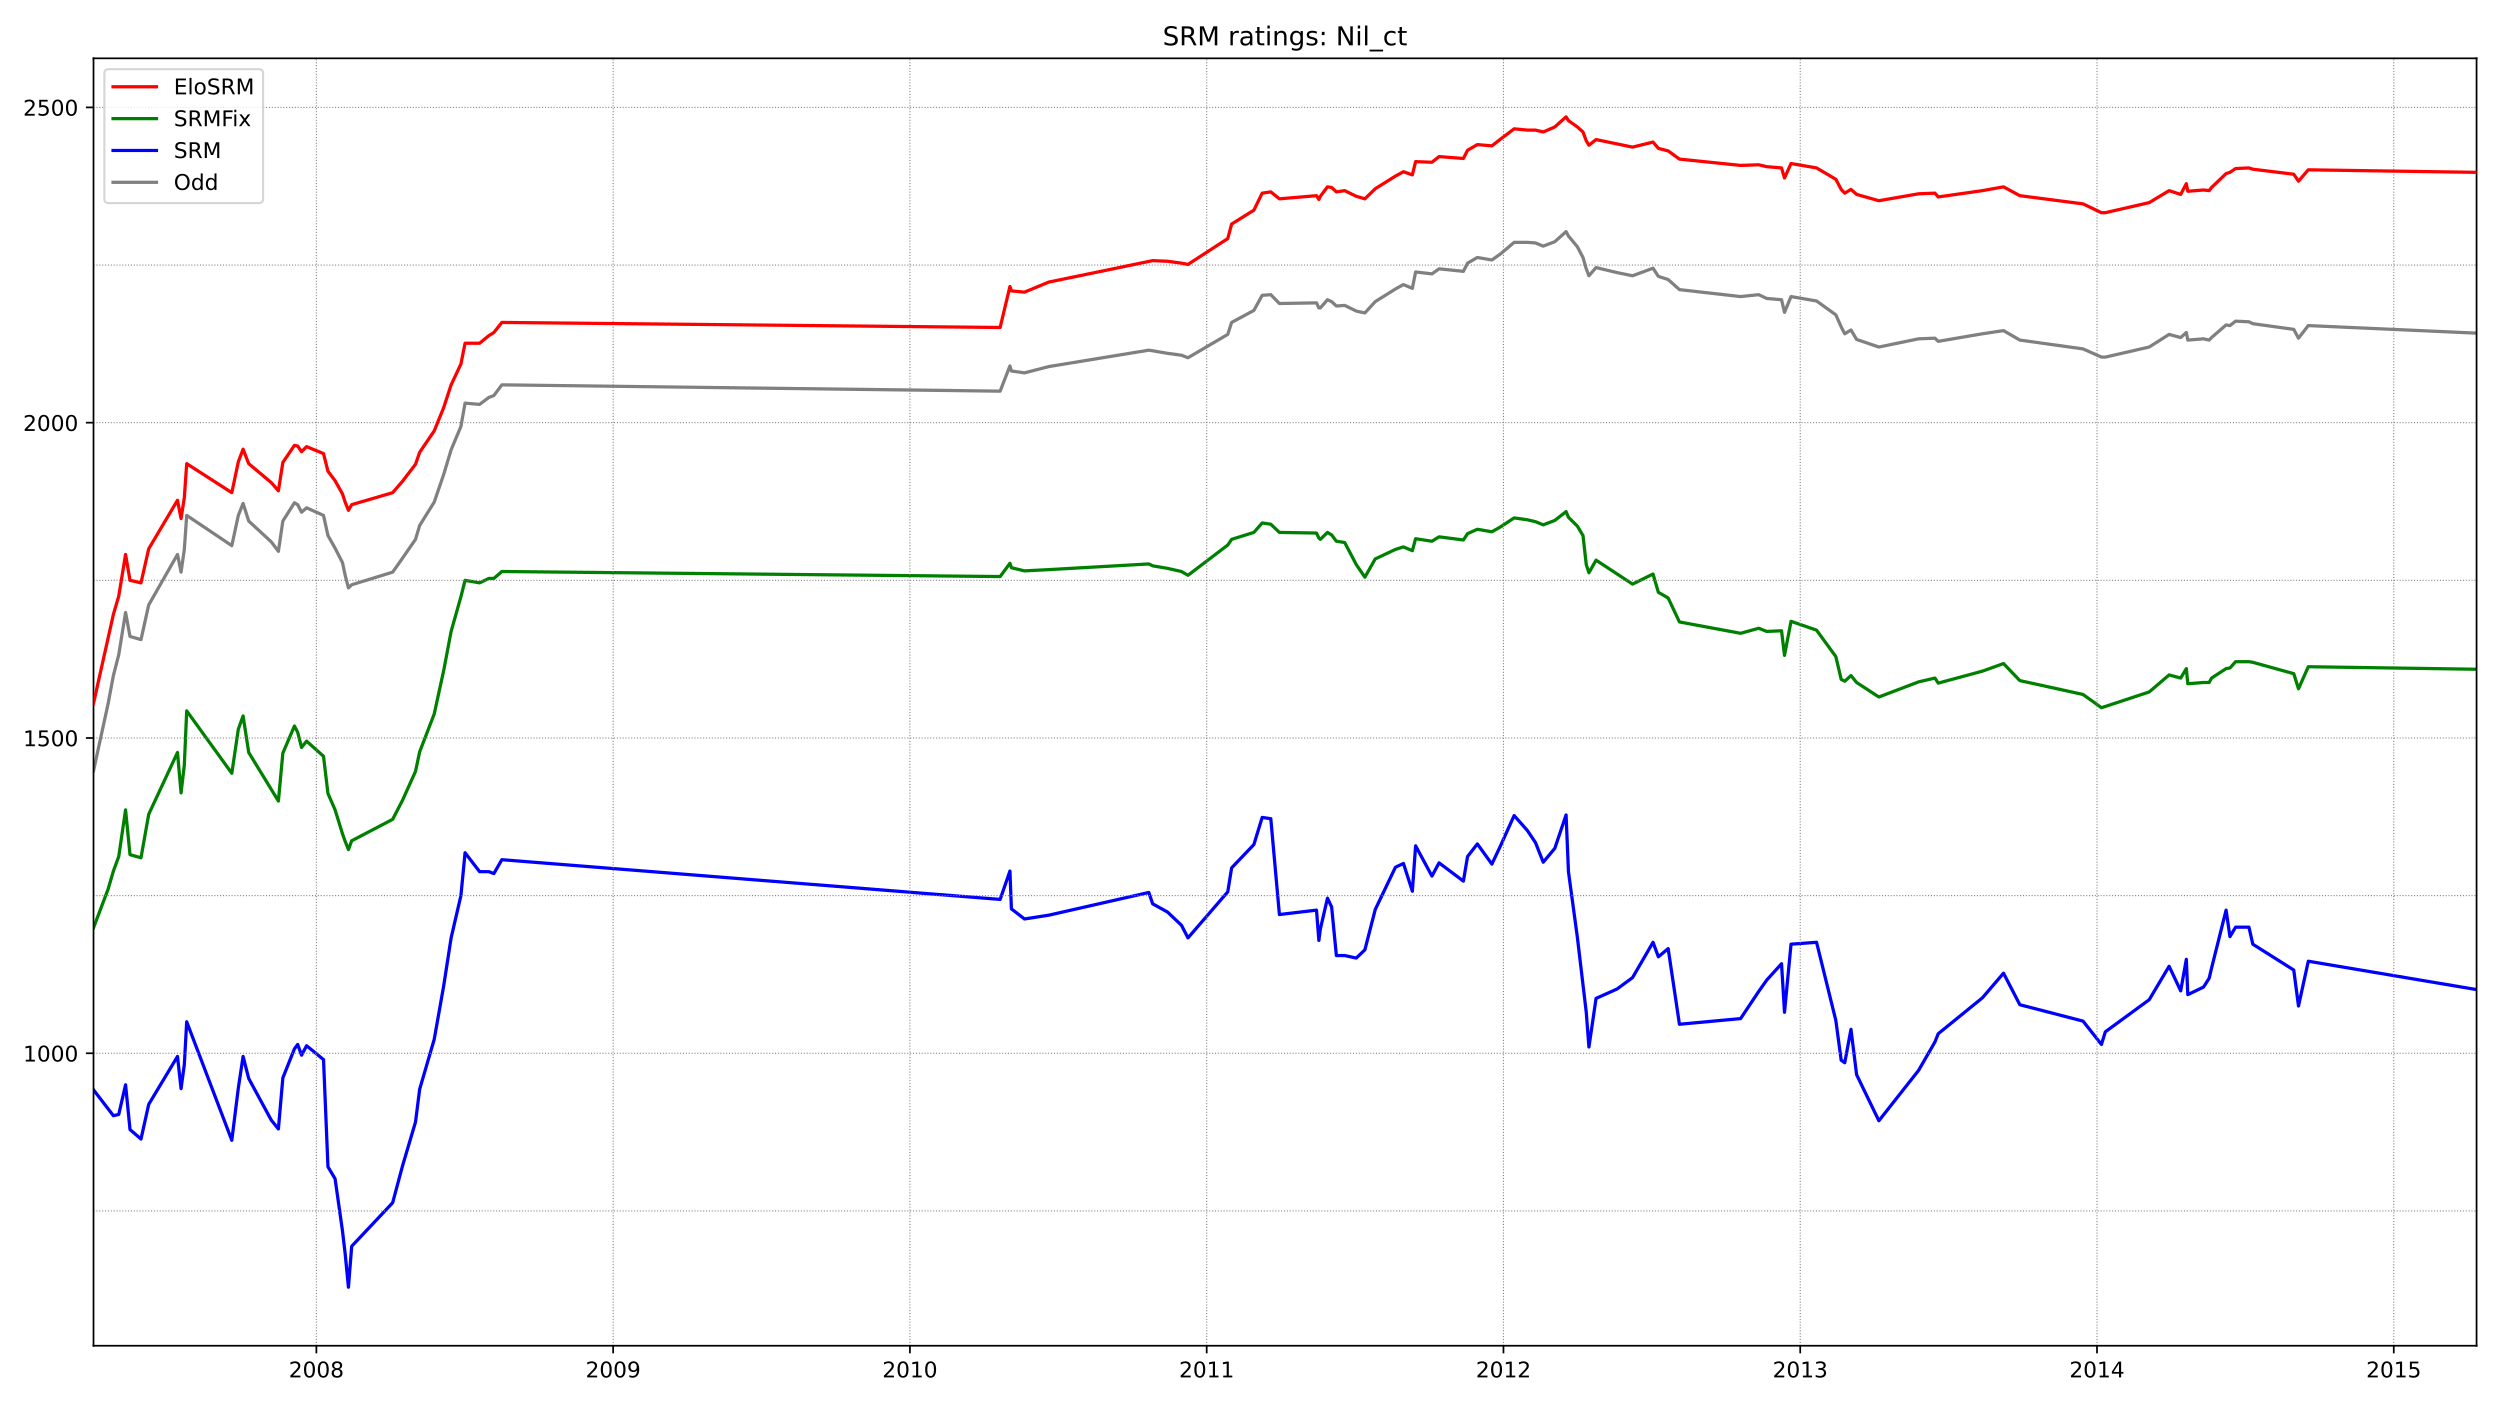 <?xml version="1.0" encoding="utf-8" standalone="no"?>
<!DOCTYPE svg PUBLIC "-//W3C//DTD SVG 1.1//EN"
  "http://www.w3.org/Graphics/SVG/1.1/DTD/svg11.dtd">
<!-- Created with matplotlib (https://matplotlib.org/) -->
<svg height="648pt" version="1.1" viewBox="0 0 1152 648" width="1152pt" xmlns="http://www.w3.org/2000/svg" xmlns:xlink="http://www.w3.org/1999/xlink">
 <defs>
  <style type="text/css">*{stroke-linecap:butt;stroke-linejoin:round;}</style>
 </defs>
 <g id="figure_1">
  <g id="patch_1">
   <path d="M 0 648 
L 1152 648 
L 1152 0 
L 0 0 
z
" style="fill:#ffffff;"/>
  </g>
  <g id="axes_1">
   <g id="patch_2">
    <path d="M 43.09 620.12 
L 1141.2 620.12 
L 1141.2 26.88 
L 43.09 26.88 
z
" style="fill:#ffffff;"/>
   </g>
   <g id="line2d_1">
    <path clip-path="url(#pd6a4613fbe)" d="M 43.09 355.173 
L 49.791 324.372 
L 52.252 311.296 
L 54.714 301.707 
L 57.859 282.238 
L 59.91 293.28 
L 64.97 294.733 
L 68.526 278.751 
L 81.791 255.505 
L 83.432 263.641 
L 84.936 253.181 
L 86.03 237.489 
L 106.816 251.437 
L 109.824 237.489 
L 112.012 231.969 
L 114.611 240.105 
L 125.004 249.694 
L 128.286 254.052 
L 130.337 240.105 
L 135.67 231.678 
L 137.175 232.55 
L 138.952 236.037 
L 141.277 234.003 
L 149.072 237.489 
L 151.123 246.788 
L 154.405 252.599 
L 157.824 259.283 
L 159.055 265.094 
L 160.559 270.906 
L 162.063 269.453 
L 180.935 263.641 
L 185.448 257.249 
L 191.465 248.531 
L 193.379 242.139 
L 200.08 231.387 
L 204.456 218.602 
L 207.875 207.27 
L 212.388 196.518 
L 214.302 185.767 
L 221.003 186.348 
L 225.242 183.152 
L 227.567 182.28 
L 231.259 177.34 
L 460.864 180.246 
L 465.377 168.623 
L 466.061 170.948 
L 472.078 171.819 
L 483.291 168.914 
L 529.376 161.359 
L 537.992 162.811 
L 544.419 163.683 
L 547.427 164.845 
L 565.752 154.094 
L 567.53 148.573 
L 577.786 143.052 
L 581.615 136.078 
L 585.581 135.788 
L 589.547 139.856 
L 606.641 139.565 
L 607.735 141.89 
L 608.418 141.89 
L 611.7 138.113 
L 613.615 138.984 
L 615.803 141.018 
L 619.632 140.728 
L 624.965 143.343 
L 628.931 144.215 
L 633.717 138.984 
L 643.016 133.173 
L 646.709 131.139 
L 650.811 132.882 
L 652.315 125.327 
L 659.837 126.199 
L 663.119 123.874 
L 674.332 125.037 
L 676.247 121.259 
L 680.76 118.644 
L 687.46 119.806 
L 691.563 116.9 
L 697.717 111.67 
L 703.871 111.67 
L 707.563 111.961 
L 711.118 113.414 
L 716.452 111.38 
L 721.648 106.73 
L 722.742 108.764 
L 726.845 113.704 
L 729.443 118.644 
L 730.947 123.874 
L 732.178 127.071 
L 735.46 123.293 
L 745.169 125.618 
L 752.28 127.071 
L 761.716 123.584 
L 764.178 127.361 
L 768.69 128.814 
L 773.887 133.463 
L 802.058 136.66 
L 810.399 135.788 
L 814.092 137.531 
L 820.929 138.113 
L 822.297 143.924 
L 825.305 136.66 
L 837.066 138.694 
L 845.955 145.086 
L 848.416 150.607 
L 850.057 153.804 
L 852.929 152.06 
L 855.527 156.419 
L 865.784 159.906 
L 884.108 156.128 
L 891.63 155.838 
L 893.134 157.291 
L 913.51 153.804 
L 923.219 152.351 
L 930.74 156.709 
L 959.868 160.777 
L 968.347 164.555 
L 970.125 164.555 
L 990.364 159.906 
L 999.526 154.094 
L 1004.859 155.547 
L 1007.458 153.222 
L 1008.141 156.709 
L 1015.389 156.128 
L 1017.987 156.709 
L 1019.081 155.547 
L 1025.782 149.736 
L 1027.56 150.026 
L 1030.158 147.992 
L 1036.312 148.283 
L 1038.09 149.154 
L 1056.961 151.77 
L 1059.149 155.838 
L 1063.662 150.026 
L 1141.2 153.513 
L 1141.2 153.513 
" style="fill:none;stroke:#808080;stroke-linecap:square;stroke-width:1.5;"/>
   </g>
   <g id="line2d_2">
    <path clip-path="url(#pd6a4613fbe)" d="M 43.09 502.204 
L 52.252 514.118 
L 54.714 513.537 
L 57.859 499.88 
L 59.91 520.511 
L 64.97 524.869 
L 68.526 508.887 
L 81.791 486.804 
L 83.432 501.623 
L 84.936 490.581 
L 86.03 470.822 
L 106.816 525.45 
L 109.824 501.333 
L 112.012 486.804 
L 114.611 496.974 
L 125.004 516.152 
L 128.286 520.22 
L 130.337 496.683 
L 135.67 483.317 
L 137.175 481.283 
L 138.952 486.223 
L 141.277 481.864 
L 149.072 488.257 
L 151.123 537.655 
L 154.405 543.175 
L 157.824 567.293 
L 159.055 577.754 
L 160.559 593.155 
L 162.063 574.267 
L 180.935 554.217 
L 185.448 537.364 
L 191.465 517.024 
L 193.379 501.914 
L 200.08 478.958 
L 204.456 454.259 
L 207.875 432.175 
L 212.388 412.707 
L 214.302 392.948 
L 221.003 401.665 
L 225.242 401.665 
L 227.567 402.537 
L 231.259 396.144 
L 460.864 414.45 
L 465.377 401.374 
L 466.061 418.809 
L 472.078 423.458 
L 483.291 421.715 
L 529.376 411.254 
L 531.154 416.484 
L 537.992 420.262 
L 544.419 426.364 
L 547.427 432.175 
L 565.752 410.963 
L 567.53 399.921 
L 577.786 389.17 
L 581.615 376.675 
L 585.581 377.257 
L 589.547 421.424 
L 606.641 419.39 
L 607.735 433.338 
L 608.418 428.107 
L 611.7 413.869 
L 613.615 417.937 
L 615.803 440.312 
L 619.632 440.312 
L 624.965 441.474 
L 628.931 437.696 
L 633.717 419.1 
L 643.016 399.631 
L 646.709 397.887 
L 650.811 410.673 
L 652.315 389.751 
L 659.837 403.699 
L 663.119 397.597 
L 674.332 406.024 
L 676.247 394.691 
L 680.76 388.88 
L 687.46 398.178 
L 691.563 389.461 
L 697.717 375.804 
L 703.871 382.778 
L 707.563 388.298 
L 711.118 397.306 
L 716.452 390.914 
L 721.648 375.513 
L 722.742 401.665 
L 726.845 431.885 
L 730.947 466.463 
L 732.178 482.445 
L 735.46 460.071 
L 745.169 455.712 
L 752.28 450.482 
L 761.716 434.209 
L 764.178 440.893 
L 768.69 437.115 
L 773.887 471.984 
L 802.058 469.369 
L 810.399 456.874 
L 814.092 451.644 
L 820.929 444.089 
L 822.297 466.463 
L 825.305 435.081 
L 837.066 434.209 
L 845.955 470.241 
L 848.416 488.547 
L 850.057 489.709 
L 852.929 474.309 
L 855.527 495.23 
L 865.784 516.442 
L 884.108 493.196 
L 891.63 480.12 
L 893.134 476.343 
L 913.51 459.78 
L 923.219 448.448 
L 930.74 462.976 
L 959.868 470.531 
L 968.347 481.283 
L 970.125 475.471 
L 990.364 460.652 
L 999.526 445.251 
L 1004.859 456.584 
L 1007.458 442.055 
L 1008.141 458.327 
L 1015.389 454.84 
L 1017.987 450.772 
L 1019.081 446.123 
L 1025.782 419.39 
L 1027.56 431.594 
L 1030.158 427.236 
L 1036.312 427.236 
L 1038.09 435.081 
L 1056.961 446.995 
L 1059.149 463.558 
L 1063.662 442.927 
L 1141.2 456.003 
L 1141.2 456.003 
" style="fill:none;stroke:#0000ff;stroke-linecap:square;stroke-width:1.5;"/>
   </g>
   <g id="matplotlib.axis_1">
    <g id="xtick_1">
     <g id="line2d_3">
      <defs>
       <path d="M 0 0 
L 0 3.5 
" id="mb6207a9bf7" style="stroke:#000000;stroke-width:0.8;"/>
      </defs>
      <g>
       <use style="stroke:#000000;stroke-width:0.8;" x="145.79" xlink:href="#mb6207a9bf7" y="620.12"/>
      </g>
     </g>
     <g id="text_1">
      <!-- 2008 -->
      <g transform="translate(133.065 634.718)scale(0.1 -0.1)">
       <defs>
        <path d="M 19.188 8.297 
L 53.609 8.297 
L 53.609 0 
L 7.328 0 
L 7.328 8.297 
Q 12.938 14.109 22.625 23.891 
Q 32.328 33.688 34.812 36.531 
Q 39.547 41.844 41.422 45.531 
Q 43.312 49.219 43.312 52.781 
Q 43.312 58.594 39.234 62.25 
Q 35.156 65.922 28.609 65.922 
Q 23.969 65.922 18.812 64.312 
Q 13.672 62.703 7.812 59.422 
L 7.812 69.391 
Q 13.766 71.781 18.938 73 
Q 24.125 74.219 28.422 74.219 
Q 39.75 74.219 46.484 68.547 
Q 53.219 62.891 53.219 53.422 
Q 53.219 48.922 51.531 44.891 
Q 49.859 40.875 45.406 35.406 
Q 44.188 33.984 37.641 27.219 
Q 31.109 20.453 19.188 8.297 
z
" id="DejaVuSans-50"/>
        <path d="M 31.781 66.406 
Q 24.172 66.406 20.328 58.906 
Q 16.5 51.422 16.5 36.375 
Q 16.5 21.391 20.328 13.891 
Q 24.172 6.391 31.781 6.391 
Q 39.453 6.391 43.281 13.891 
Q 47.125 21.391 47.125 36.375 
Q 47.125 51.422 43.281 58.906 
Q 39.453 66.406 31.781 66.406 
z
M 31.781 74.219 
Q 44.047 74.219 50.516 64.516 
Q 56.984 54.828 56.984 36.375 
Q 56.984 17.969 50.516 8.266 
Q 44.047 -1.422 31.781 -1.422 
Q 19.531 -1.422 13.062 8.266 
Q 6.594 17.969 6.594 36.375 
Q 6.594 54.828 13.062 64.516 
Q 19.531 74.219 31.781 74.219 
z
" id="DejaVuSans-48"/>
        <path d="M 31.781 34.625 
Q 24.75 34.625 20.719 30.859 
Q 16.703 27.094 16.703 20.516 
Q 16.703 13.922 20.719 10.156 
Q 24.75 6.391 31.781 6.391 
Q 38.812 6.391 42.859 10.172 
Q 46.922 13.969 46.922 20.516 
Q 46.922 27.094 42.891 30.859 
Q 38.875 34.625 31.781 34.625 
z
M 21.922 38.812 
Q 15.578 40.375 12.031 44.719 
Q 8.5 49.078 8.5 55.328 
Q 8.5 64.062 14.719 69.141 
Q 20.953 74.219 31.781 74.219 
Q 42.672 74.219 48.875 69.141 
Q 55.078 64.062 55.078 55.328 
Q 55.078 49.078 51.531 44.719 
Q 48 40.375 41.703 38.812 
Q 48.828 37.156 52.797 32.312 
Q 56.781 27.484 56.781 20.516 
Q 56.781 9.906 50.312 4.234 
Q 43.844 -1.422 31.781 -1.422 
Q 19.734 -1.422 13.25 4.234 
Q 6.781 9.906 6.781 20.516 
Q 6.781 27.484 10.781 32.312 
Q 14.797 37.156 21.922 38.812 
z
M 18.312 54.391 
Q 18.312 48.734 21.844 45.562 
Q 25.391 42.391 31.781 42.391 
Q 38.141 42.391 41.719 45.562 
Q 45.312 48.734 45.312 54.391 
Q 45.312 60.062 41.719 63.234 
Q 38.141 66.406 31.781 66.406 
Q 25.391 66.406 21.844 63.234 
Q 18.312 60.062 18.312 54.391 
z
" id="DejaVuSans-56"/>
       </defs>
       <use xlink:href="#DejaVuSans-50"/>
       <use x="63.623" xlink:href="#DejaVuSans-48"/>
       <use x="127.246" xlink:href="#DejaVuSans-48"/>
       <use x="190.869" xlink:href="#DejaVuSans-56"/>
      </g>
     </g>
    </g>
    <g id="xtick_2">
     <g id="line2d_4">
      <g>
       <use style="stroke:#000000;stroke-width:0.8;" x="282.541" xlink:href="#mb6207a9bf7" y="620.12"/>
      </g>
     </g>
     <g id="text_2">
      <!-- 2009 -->
      <g transform="translate(269.816 634.718)scale(0.1 -0.1)">
       <defs>
        <path d="M 10.984 1.516 
L 10.984 10.5 
Q 14.703 8.734 18.5 7.812 
Q 22.312 6.891 25.984 6.891 
Q 35.75 6.891 40.891 13.453 
Q 46.047 20.016 46.781 33.406 
Q 43.953 29.203 39.594 26.953 
Q 35.25 24.703 29.984 24.703 
Q 19.047 24.703 12.672 31.312 
Q 6.297 37.938 6.297 49.422 
Q 6.297 60.641 12.938 67.422 
Q 19.578 74.219 30.609 74.219 
Q 43.266 74.219 49.922 64.516 
Q 56.594 54.828 56.594 36.375 
Q 56.594 19.141 48.406 8.859 
Q 40.234 -1.422 26.422 -1.422 
Q 22.703 -1.422 18.891 -0.688 
Q 15.094 0.047 10.984 1.516 
z
M 30.609 32.422 
Q 37.25 32.422 41.125 36.953 
Q 45.016 41.5 45.016 49.422 
Q 45.016 57.281 41.125 61.844 
Q 37.25 66.406 30.609 66.406 
Q 23.969 66.406 20.094 61.844 
Q 16.219 57.281 16.219 49.422 
Q 16.219 41.5 20.094 36.953 
Q 23.969 32.422 30.609 32.422 
z
" id="DejaVuSans-57"/>
       </defs>
       <use xlink:href="#DejaVuSans-50"/>
       <use x="63.623" xlink:href="#DejaVuSans-48"/>
       <use x="127.246" xlink:href="#DejaVuSans-48"/>
       <use x="190.869" xlink:href="#DejaVuSans-57"/>
      </g>
     </g>
    </g>
    <g id="xtick_3">
     <g id="line2d_5">
      <g>
       <use style="stroke:#000000;stroke-width:0.8;" x="419.292" xlink:href="#mb6207a9bf7" y="620.12"/>
      </g>
     </g>
     <g id="text_3">
      <!-- 2010 -->
      <g transform="translate(406.567 634.718)scale(0.1 -0.1)">
       <defs>
        <path d="M 12.406 8.297 
L 28.516 8.297 
L 28.516 63.922 
L 10.984 60.406 
L 10.984 69.391 
L 28.422 72.906 
L 38.281 72.906 
L 38.281 8.297 
L 54.391 8.297 
L 54.391 0 
L 12.406 0 
z
" id="DejaVuSans-49"/>
       </defs>
       <use xlink:href="#DejaVuSans-50"/>
       <use x="63.623" xlink:href="#DejaVuSans-48"/>
       <use x="127.246" xlink:href="#DejaVuSans-49"/>
       <use x="190.869" xlink:href="#DejaVuSans-48"/>
      </g>
     </g>
    </g>
    <g id="xtick_4">
     <g id="line2d_6">
      <g>
       <use style="stroke:#000000;stroke-width:0.8;" x="556.043" xlink:href="#mb6207a9bf7" y="620.12"/>
      </g>
     </g>
     <g id="text_4">
      <!-- 2011 -->
      <g transform="translate(543.318 634.718)scale(0.1 -0.1)">
       <use xlink:href="#DejaVuSans-50"/>
       <use x="63.623" xlink:href="#DejaVuSans-48"/>
       <use x="127.246" xlink:href="#DejaVuSans-49"/>
       <use x="190.869" xlink:href="#DejaVuSans-49"/>
      </g>
     </g>
    </g>
    <g id="xtick_5">
     <g id="line2d_7">
      <g>
       <use style="stroke:#000000;stroke-width:0.8;" x="692.794" xlink:href="#mb6207a9bf7" y="620.12"/>
      </g>
     </g>
     <g id="text_5">
      <!-- 2012 -->
      <g transform="translate(680.069 634.718)scale(0.1 -0.1)">
       <use xlink:href="#DejaVuSans-50"/>
       <use x="63.623" xlink:href="#DejaVuSans-48"/>
       <use x="127.246" xlink:href="#DejaVuSans-49"/>
       <use x="190.869" xlink:href="#DejaVuSans-50"/>
      </g>
     </g>
    </g>
    <g id="xtick_6">
     <g id="line2d_8">
      <g>
       <use style="stroke:#000000;stroke-width:0.8;" x="829.545" xlink:href="#mb6207a9bf7" y="620.12"/>
      </g>
     </g>
     <g id="text_6">
      <!-- 2013 -->
      <g transform="translate(816.82 634.718)scale(0.1 -0.1)">
       <defs>
        <path d="M 40.578 39.312 
Q 47.656 37.797 51.625 33 
Q 55.609 28.219 55.609 21.188 
Q 55.609 10.406 48.188 4.484 
Q 40.766 -1.422 27.094 -1.422 
Q 22.516 -1.422 17.656 -0.516 
Q 12.797 0.391 7.625 2.203 
L 7.625 11.719 
Q 11.719 9.328 16.594 8.109 
Q 21.484 6.891 26.812 6.891 
Q 36.078 6.891 40.938 10.547 
Q 45.797 14.203 45.797 21.188 
Q 45.797 27.641 41.281 31.266 
Q 36.766 34.906 28.719 34.906 
L 20.219 34.906 
L 20.219 43.016 
L 29.109 43.016 
Q 36.375 43.016 40.234 45.922 
Q 44.094 48.828 44.094 54.297 
Q 44.094 59.906 40.109 62.906 
Q 36.141 65.922 28.719 65.922 
Q 24.656 65.922 20.016 65.031 
Q 15.375 64.156 9.812 62.312 
L 9.812 71.094 
Q 15.438 72.656 20.344 73.438 
Q 25.25 74.219 29.594 74.219 
Q 40.828 74.219 47.359 69.109 
Q 53.906 64.016 53.906 55.328 
Q 53.906 49.266 50.438 45.094 
Q 46.969 40.922 40.578 39.312 
z
" id="DejaVuSans-51"/>
       </defs>
       <use xlink:href="#DejaVuSans-50"/>
       <use x="63.623" xlink:href="#DejaVuSans-48"/>
       <use x="127.246" xlink:href="#DejaVuSans-49"/>
       <use x="190.869" xlink:href="#DejaVuSans-51"/>
      </g>
     </g>
    </g>
    <g id="xtick_7">
     <g id="line2d_9">
      <g>
       <use style="stroke:#000000;stroke-width:0.8;" x="966.296" xlink:href="#mb6207a9bf7" y="620.12"/>
      </g>
     </g>
     <g id="text_7">
      <!-- 2014 -->
      <g transform="translate(953.571 634.718)scale(0.1 -0.1)">
       <defs>
        <path d="M 37.797 64.312 
L 12.891 25.391 
L 37.797 25.391 
z
M 35.203 72.906 
L 47.609 72.906 
L 47.609 25.391 
L 58.016 25.391 
L 58.016 17.188 
L 47.609 17.188 
L 47.609 0 
L 37.797 0 
L 37.797 17.188 
L 4.891 17.188 
L 4.891 26.703 
z
" id="DejaVuSans-52"/>
       </defs>
       <use xlink:href="#DejaVuSans-50"/>
       <use x="63.623" xlink:href="#DejaVuSans-48"/>
       <use x="127.246" xlink:href="#DejaVuSans-49"/>
       <use x="190.869" xlink:href="#DejaVuSans-52"/>
      </g>
     </g>
    </g>
    <g id="xtick_8">
     <g id="line2d_10">
      <g>
       <use style="stroke:#000000;stroke-width:0.8;" x="1103.046" xlink:href="#mb6207a9bf7" y="620.12"/>
      </g>
     </g>
     <g id="text_8">
      <!-- 2015 -->
      <g transform="translate(1090.321 634.718)scale(0.1 -0.1)">
       <defs>
        <path d="M 10.797 72.906 
L 49.516 72.906 
L 49.516 64.594 
L 19.828 64.594 
L 19.828 46.734 
Q 21.969 47.469 24.109 47.828 
Q 26.266 48.188 28.422 48.188 
Q 40.625 48.188 47.75 41.5 
Q 54.891 34.812 54.891 23.391 
Q 54.891 11.625 47.562 5.094 
Q 40.234 -1.422 26.906 -1.422 
Q 22.312 -1.422 17.547 -0.641 
Q 12.797 0.141 7.719 1.703 
L 7.719 11.625 
Q 12.109 9.234 16.797 8.062 
Q 21.484 6.891 26.703 6.891 
Q 35.156 6.891 40.078 11.328 
Q 45.016 15.766 45.016 23.391 
Q 45.016 31 40.078 35.438 
Q 35.156 39.891 26.703 39.891 
Q 22.75 39.891 18.812 39.016 
Q 14.891 38.141 10.797 36.281 
z
" id="DejaVuSans-53"/>
       </defs>
       <use xlink:href="#DejaVuSans-50"/>
       <use x="63.623" xlink:href="#DejaVuSans-48"/>
       <use x="127.246" xlink:href="#DejaVuSans-49"/>
       <use x="190.869" xlink:href="#DejaVuSans-53"/>
      </g>
     </g>
    </g>
   </g>
   <g id="matplotlib.axis_2">
    <g id="ytick_1">
     <g id="line2d_11">
      <defs>
       <path d="M 0 0 
L -3.5 0 
" id="md6efcd5636" style="stroke:#000000;stroke-width:0.8;"/>
      </defs>
      <g>
       <use style="stroke:#000000;stroke-width:0.8;" x="43.09" xlink:href="#md6efcd5636" y="485.351"/>
      </g>
     </g>
     <g id="text_9">
      <!-- 1000 -->
      <g transform="translate(10.64 489.15)scale(0.1 -0.1)">
       <use xlink:href="#DejaVuSans-49"/>
       <use x="63.623" xlink:href="#DejaVuSans-48"/>
       <use x="127.246" xlink:href="#DejaVuSans-48"/>
       <use x="190.869" xlink:href="#DejaVuSans-48"/>
      </g>
     </g>
    </g>
    <g id="ytick_2">
     <g id="line2d_12">
      <g>
       <use style="stroke:#000000;stroke-width:0.8;" x="43.09" xlink:href="#md6efcd5636" y="340.063"/>
      </g>
     </g>
     <g id="text_10">
      <!-- 1500 -->
      <g transform="translate(10.64 343.862)scale(0.1 -0.1)">
       <use xlink:href="#DejaVuSans-49"/>
       <use x="63.623" xlink:href="#DejaVuSans-53"/>
       <use x="127.246" xlink:href="#DejaVuSans-48"/>
       <use x="190.869" xlink:href="#DejaVuSans-48"/>
      </g>
     </g>
    </g>
    <g id="ytick_3">
     <g id="line2d_13">
      <g>
       <use style="stroke:#000000;stroke-width:0.8;" x="43.09" xlink:href="#md6efcd5636" y="194.775"/>
      </g>
     </g>
     <g id="text_11">
      <!-- 2000 -->
      <g transform="translate(10.64 198.574)scale(0.1 -0.1)">
       <use xlink:href="#DejaVuSans-50"/>
       <use x="63.623" xlink:href="#DejaVuSans-48"/>
       <use x="127.246" xlink:href="#DejaVuSans-48"/>
       <use x="190.869" xlink:href="#DejaVuSans-48"/>
      </g>
     </g>
    </g>
    <g id="ytick_4">
     <g id="line2d_14">
      <g>
       <use style="stroke:#000000;stroke-width:0.8;" x="43.09" xlink:href="#md6efcd5636" y="49.487"/>
      </g>
     </g>
     <g id="text_12">
      <!-- 2500 -->
      <g transform="translate(10.64 53.286)scale(0.1 -0.1)">
       <use xlink:href="#DejaVuSans-50"/>
       <use x="63.623" xlink:href="#DejaVuSans-53"/>
       <use x="127.246" xlink:href="#DejaVuSans-48"/>
       <use x="190.869" xlink:href="#DejaVuSans-48"/>
      </g>
     </g>
    </g>
   </g>
   <g id="line2d_15">
    <path clip-path="url(#pd6a4613fbe)" d="M 43.09 427.526 
L 49.791 409.801 
L 52.252 401.374 
L 54.714 394.691 
L 57.859 373.188 
L 59.91 393.819 
L 64.97 395.272 
L 68.526 375.223 
L 81.791 346.746 
L 83.432 365.343 
L 84.936 352.558 
L 86.03 327.568 
L 106.816 356.335 
L 109.824 335.995 
L 112.012 329.893 
L 114.611 346.746 
L 128.286 369.12 
L 130.337 347.037 
L 135.67 334.542 
L 137.175 337.448 
L 138.952 344.421 
L 141.277 341.516 
L 149.072 348.49 
L 151.123 365.634 
L 154.405 373.188 
L 157.824 384.23 
L 159.055 387.717 
L 160.559 391.495 
L 162.063 387.427 
L 180.935 377.547 
L 185.448 368.83 
L 191.465 355.463 
L 193.379 346.456 
L 200.08 329.021 
L 204.456 308.971 
L 207.875 290.955 
L 212.388 274.974 
L 214.302 267.419 
L 221.003 268.581 
L 225.242 266.547 
L 227.567 266.547 
L 231.259 263.351 
L 460.864 265.675 
L 465.377 259.573 
L 466.061 261.607 
L 472.078 263.06 
L 483.291 262.479 
L 529.376 259.864 
L 531.154 260.736 
L 537.992 261.898 
L 544.419 263.351 
L 547.427 265.094 
L 565.752 251.147 
L 567.53 248.531 
L 577.786 245.335 
L 581.615 240.976 
L 585.581 241.558 
L 589.547 245.335 
L 606.641 245.626 
L 607.735 247.95 
L 608.418 248.531 
L 611.7 245.335 
L 613.615 246.497 
L 615.803 249.403 
L 619.632 249.984 
L 624.965 260.154 
L 628.931 265.966 
L 633.717 257.539 
L 643.016 253.181 
L 646.709 252.018 
L 650.811 253.762 
L 652.315 248.241 
L 659.837 249.403 
L 663.119 247.369 
L 674.332 248.822 
L 676.247 245.916 
L 680.76 243.882 
L 687.46 245.044 
L 691.563 242.72 
L 697.717 238.652 
L 703.871 239.524 
L 707.563 240.395 
L 711.118 241.848 
L 716.452 239.814 
L 721.648 235.746 
L 722.742 238.361 
L 726.845 242.429 
L 729.443 246.788 
L 730.947 260.154 
L 732.178 263.932 
L 735.46 258.12 
L 752.28 269.162 
L 761.716 264.513 
L 764.178 272.94 
L 768.69 275.555 
L 773.887 286.597 
L 802.058 291.827 
L 810.399 289.503 
L 814.092 290.955 
L 820.929 290.665 
L 822.297 301.997 
L 825.305 286.306 
L 837.066 290.374 
L 845.955 302.579 
L 848.416 313.039 
L 850.057 313.911 
L 852.929 311.296 
L 855.527 314.492 
L 865.784 321.175 
L 884.108 314.202 
L 891.63 312.458 
L 893.134 314.783 
L 913.51 309.262 
L 923.219 305.775 
L 930.74 313.62 
L 959.868 320.013 
L 968.347 326.115 
L 990.364 318.851 
L 999.526 311.005 
L 1004.859 312.458 
L 1007.458 308.099 
L 1008.141 315.073 
L 1015.389 314.492 
L 1017.987 314.492 
L 1019.081 312.458 
L 1025.782 308.099 
L 1027.56 307.809 
L 1030.158 304.903 
L 1036.312 304.903 
L 1038.09 305.194 
L 1056.961 310.424 
L 1059.149 317.398 
L 1063.662 307.228 
L 1141.2 308.39 
L 1141.2 308.39 
" style="fill:none;stroke:#008000;stroke-linecap:square;stroke-width:1.5;"/>
   </g>
   <g id="line2d_16">
    <path clip-path="url(#pd6a4613fbe)" d="M 43.09 557.995 
L 1141.2 557.995 
" style="fill:none;stroke:#808080;stroke-dasharray:0.5,0.825;stroke-dashoffset:0;stroke-width:0.5;"/>
   </g>
   <g id="line2d_17">
    <path clip-path="url(#pd6a4613fbe)" d="M 43.09 485.351 
L 1141.2 485.351 
" style="fill:none;stroke:#808080;stroke-dasharray:0.5,0.825;stroke-dashoffset:0;stroke-width:0.5;"/>
   </g>
   <g id="line2d_18">
    <path clip-path="url(#pd6a4613fbe)" d="M 43.09 412.707 
L 1141.2 412.707 
" style="fill:none;stroke:#808080;stroke-dasharray:0.5,0.825;stroke-dashoffset:0;stroke-width:0.5;"/>
   </g>
   <g id="line2d_19">
    <path clip-path="url(#pd6a4613fbe)" d="M 43.09 340.063 
L 1141.2 340.063 
" style="fill:none;stroke:#808080;stroke-dasharray:0.5,0.825;stroke-dashoffset:0;stroke-width:0.5;"/>
   </g>
   <g id="line2d_20">
    <path clip-path="url(#pd6a4613fbe)" d="M 43.09 267.419 
L 1141.2 267.419 
" style="fill:none;stroke:#808080;stroke-dasharray:0.5,0.825;stroke-dashoffset:0;stroke-width:0.5;"/>
   </g>
   <g id="line2d_21">
    <path clip-path="url(#pd6a4613fbe)" d="M 43.09 194.775 
L 1141.2 194.775 
" style="fill:none;stroke:#808080;stroke-dasharray:0.5,0.825;stroke-dashoffset:0;stroke-width:0.5;"/>
   </g>
   <g id="line2d_22">
    <path clip-path="url(#pd6a4613fbe)" d="M 43.09 122.131 
L 1141.2 122.131 
" style="fill:none;stroke:#808080;stroke-dasharray:0.5,0.825;stroke-dashoffset:0;stroke-width:0.5;"/>
   </g>
   <g id="line2d_23">
    <path clip-path="url(#pd6a4613fbe)" d="M 43.09 49.487 
L 1141.2 49.487 
" style="fill:none;stroke:#808080;stroke-dasharray:0.5,0.825;stroke-dashoffset:0;stroke-width:0.5;"/>
   </g>
   <g id="line2d_24">
    <path clip-path="url(#pd6a4613fbe)" d="M 145.79 620.12 
L 145.79 26.88 
" style="fill:none;stroke:#808080;stroke-dasharray:0.5,0.825;stroke-dashoffset:0;stroke-width:0.5;"/>
   </g>
   <g id="line2d_25">
    <path clip-path="url(#pd6a4613fbe)" d="M 282.541 620.12 
L 282.541 26.88 
" style="fill:none;stroke:#808080;stroke-dasharray:0.5,0.825;stroke-dashoffset:0;stroke-width:0.5;"/>
   </g>
   <g id="line2d_26">
    <path clip-path="url(#pd6a4613fbe)" d="M 419.292 620.12 
L 419.292 26.88 
" style="fill:none;stroke:#808080;stroke-dasharray:0.5,0.825;stroke-dashoffset:0;stroke-width:0.5;"/>
   </g>
   <g id="line2d_27">
    <path clip-path="url(#pd6a4613fbe)" d="M 556.043 620.12 
L 556.043 26.88 
" style="fill:none;stroke:#808080;stroke-dasharray:0.5,0.825;stroke-dashoffset:0;stroke-width:0.5;"/>
   </g>
   <g id="line2d_28">
    <path clip-path="url(#pd6a4613fbe)" d="M 692.794 620.12 
L 692.794 26.88 
" style="fill:none;stroke:#808080;stroke-dasharray:0.5,0.825;stroke-dashoffset:0;stroke-width:0.5;"/>
   </g>
   <g id="line2d_29">
    <path clip-path="url(#pd6a4613fbe)" d="M 829.545 620.12 
L 829.545 26.88 
" style="fill:none;stroke:#808080;stroke-dasharray:0.5,0.825;stroke-dashoffset:0;stroke-width:0.5;"/>
   </g>
   <g id="line2d_30">
    <path clip-path="url(#pd6a4613fbe)" d="M 966.296 620.12 
L 966.296 26.88 
" style="fill:none;stroke:#808080;stroke-dasharray:0.5,0.825;stroke-dashoffset:0;stroke-width:0.5;"/>
   </g>
   <g id="line2d_31">
    <path clip-path="url(#pd6a4613fbe)" d="M 1103.046 620.12 
L 1103.046 26.88 
" style="fill:none;stroke:#808080;stroke-dasharray:0.5,0.825;stroke-dashoffset:0;stroke-width:0.5;"/>
   </g>
   <g id="patch_3">
    <path d="M 43.09 620.12 
L 43.09 26.88 
" style="fill:none;stroke:#000000;stroke-linecap:square;stroke-linejoin:miter;stroke-width:0.8;"/>
   </g>
   <g id="patch_4">
    <path d="M 1141.2 620.12 
L 1141.2 26.88 
" style="fill:none;stroke:#000000;stroke-linecap:square;stroke-linejoin:miter;stroke-width:0.8;"/>
   </g>
   <g id="patch_5">
    <path d="M 43.09 620.12 
L 1141.2 620.12 
" style="fill:none;stroke:#000000;stroke-linecap:square;stroke-linejoin:miter;stroke-width:0.8;"/>
   </g>
   <g id="patch_6">
    <path d="M 43.09 26.88 
L 1141.2 26.88 
" style="fill:none;stroke:#000000;stroke-linecap:square;stroke-linejoin:miter;stroke-width:0.8;"/>
   </g>
   <g id="line2d_32">
    <path clip-path="url(#pd6a4613fbe)" d="M 43.09 324.081 
L 52.252 283.11 
L 54.714 274.683 
L 57.859 255.505 
L 59.91 267.419 
L 64.97 268.581 
L 68.526 252.89 
L 81.791 230.516 
L 83.432 238.942 
L 84.936 229.353 
L 86.03 213.662 
L 106.816 227.029 
L 109.824 212.791 
L 112.012 206.979 
L 114.611 213.662 
L 125.004 222.38 
L 128.286 226.157 
L 130.337 213.081 
L 135.67 205.236 
L 137.175 205.526 
L 138.952 208.141 
L 141.277 205.817 
L 149.072 209.013 
L 151.123 217.149 
L 154.405 221.508 
L 157.824 227.61 
L 159.055 231.387 
L 160.559 235.165 
L 162.063 232.55 
L 180.935 227.029 
L 185.448 221.798 
L 191.465 213.953 
L 193.379 208.432 
L 200.08 198.552 
L 204.456 187.801 
L 207.875 177.34 
L 212.388 167.751 
L 214.302 158.162 
L 221.003 158.162 
L 225.242 154.675 
L 227.567 153.222 
L 231.259 148.573 
L 460.864 150.898 
L 465.377 132.01 
L 466.061 134.044 
L 472.078 134.626 
L 483.291 129.976 
L 531.154 120.097 
L 537.992 120.387 
L 544.419 121.259 
L 547.427 121.84 
L 565.752 109.927 
L 567.53 103.243 
L 577.786 96.851 
L 581.615 89.005 
L 585.581 88.424 
L 589.547 91.62 
L 606.641 90.167 
L 607.735 91.911 
L 608.418 90.458 
L 611.7 86.099 
L 613.615 86.39 
L 615.803 88.424 
L 619.632 87.843 
L 624.965 90.458 
L 628.931 91.62 
L 633.717 86.971 
L 643.016 81.16 
L 646.709 79.126 
L 650.811 80.578 
L 652.315 74.476 
L 659.837 74.767 
L 663.119 72.152 
L 674.332 73.023 
L 676.247 69.246 
L 680.76 66.631 
L 687.46 67.212 
L 691.563 64.016 
L 697.717 59.366 
L 703.871 59.948 
L 707.563 59.948 
L 711.118 60.819 
L 716.452 58.495 
L 721.648 53.845 
L 722.742 55.589 
L 726.845 58.495 
L 729.443 60.819 
L 730.947 64.887 
L 732.178 66.921 
L 735.46 64.306 
L 752.28 67.793 
L 761.716 65.468 
L 764.178 68.374 
L 768.69 69.537 
L 773.887 73.314 
L 802.058 76.22 
L 810.399 75.929 
L 814.092 76.801 
L 820.929 77.382 
L 822.297 82.031 
L 825.305 75.348 
L 837.066 77.382 
L 845.955 82.612 
L 848.416 87.262 
L 850.057 89.005 
L 852.929 87.262 
L 855.527 89.586 
L 865.784 92.492 
L 884.108 89.296 
L 891.63 89.005 
L 893.134 90.749 
L 913.51 87.843 
L 923.219 86.099 
L 930.74 90.167 
L 959.868 93.945 
L 968.347 98.013 
L 970.125 98.013 
L 990.364 93.364 
L 999.526 87.843 
L 1004.859 89.586 
L 1007.458 84.647 
L 1008.141 88.133 
L 1015.389 87.552 
L 1017.987 87.843 
L 1019.081 86.39 
L 1025.782 79.997 
L 1027.56 79.416 
L 1030.158 77.673 
L 1036.312 77.382 
L 1038.09 77.963 
L 1056.961 80.288 
L 1059.149 83.484 
L 1063.662 78.254 
L 1141.2 79.416 
L 1141.2 79.416 
" style="fill:none;stroke:#ff0000;stroke-linecap:square;stroke-width:1.5;"/>
   </g>
   <g id="text_13">
    <!-- SRM ratings: Nil_ct -->
    <g transform="translate(535.782 20.88)scale(0.12 -0.12)">
     <defs>
      <path d="M 53.516 70.516 
L 53.516 60.891 
Q 47.906 63.578 42.922 64.891 
Q 37.938 66.219 33.297 66.219 
Q 25.25 66.219 20.875 63.094 
Q 16.5 59.969 16.5 54.203 
Q 16.5 49.359 19.406 46.891 
Q 22.312 44.438 30.422 42.922 
L 36.375 41.703 
Q 47.406 39.594 52.656 34.297 
Q 57.906 29 57.906 20.125 
Q 57.906 9.516 50.797 4.047 
Q 43.703 -1.422 29.984 -1.422 
Q 24.812 -1.422 18.969 -0.25 
Q 13.141 0.922 6.891 3.219 
L 6.891 13.375 
Q 12.891 10.016 18.656 8.297 
Q 24.422 6.594 29.984 6.594 
Q 38.422 6.594 43.016 9.906 
Q 47.609 13.234 47.609 19.391 
Q 47.609 24.75 44.312 27.781 
Q 41.016 30.812 33.5 32.328 
L 27.484 33.5 
Q 16.453 35.688 11.516 40.375 
Q 6.594 45.062 6.594 53.422 
Q 6.594 63.094 13.406 68.656 
Q 20.219 74.219 32.172 74.219 
Q 37.312 74.219 42.625 73.281 
Q 47.953 72.359 53.516 70.516 
z
" id="DejaVuSans-83"/>
      <path d="M 44.391 34.188 
Q 47.562 33.109 50.562 29.594 
Q 53.562 26.078 56.594 19.922 
L 66.609 0 
L 56 0 
L 46.688 18.703 
Q 43.062 26.031 39.672 28.422 
Q 36.281 30.812 30.422 30.812 
L 19.672 30.812 
L 19.672 0 
L 9.812 0 
L 9.812 72.906 
L 32.078 72.906 
Q 44.578 72.906 50.734 67.672 
Q 56.891 62.453 56.891 51.906 
Q 56.891 45.016 53.688 40.469 
Q 50.484 35.938 44.391 34.188 
z
M 19.672 64.797 
L 19.672 38.922 
L 32.078 38.922 
Q 39.203 38.922 42.844 42.219 
Q 46.484 45.516 46.484 51.906 
Q 46.484 58.297 42.844 61.547 
Q 39.203 64.797 32.078 64.797 
z
" id="DejaVuSans-82"/>
      <path d="M 9.812 72.906 
L 24.516 72.906 
L 43.109 23.297 
L 61.812 72.906 
L 76.516 72.906 
L 76.516 0 
L 66.891 0 
L 66.891 64.016 
L 48.094 14.016 
L 38.188 14.016 
L 19.391 64.016 
L 19.391 0 
L 9.812 0 
z
" id="DejaVuSans-77"/>
      <path id="DejaVuSans-32"/>
      <path d="M 41.109 46.297 
Q 39.594 47.172 37.812 47.578 
Q 36.031 48 33.891 48 
Q 26.266 48 22.188 43.047 
Q 18.109 38.094 18.109 28.812 
L 18.109 0 
L 9.078 0 
L 9.078 54.688 
L 18.109 54.688 
L 18.109 46.188 
Q 20.953 51.172 25.484 53.578 
Q 30.031 56 36.531 56 
Q 37.453 56 38.578 55.875 
Q 39.703 55.766 41.062 55.516 
z
" id="DejaVuSans-114"/>
      <path d="M 34.281 27.484 
Q 23.391 27.484 19.188 25 
Q 14.984 22.516 14.984 16.5 
Q 14.984 11.719 18.141 8.906 
Q 21.297 6.109 26.703 6.109 
Q 34.188 6.109 38.703 11.406 
Q 43.219 16.703 43.219 25.484 
L 43.219 27.484 
z
M 52.203 31.203 
L 52.203 0 
L 43.219 0 
L 43.219 8.297 
Q 40.141 3.328 35.547 0.953 
Q 30.953 -1.422 24.312 -1.422 
Q 15.922 -1.422 10.953 3.297 
Q 6 8.016 6 15.922 
Q 6 25.141 12.172 29.828 
Q 18.359 34.516 30.609 34.516 
L 43.219 34.516 
L 43.219 35.406 
Q 43.219 41.609 39.141 45 
Q 35.062 48.391 27.688 48.391 
Q 23 48.391 18.547 47.266 
Q 14.109 46.141 10.016 43.891 
L 10.016 52.203 
Q 14.938 54.109 19.578 55.047 
Q 24.219 56 28.609 56 
Q 40.484 56 46.344 49.844 
Q 52.203 43.703 52.203 31.203 
z
" id="DejaVuSans-97"/>
      <path d="M 18.312 70.219 
L 18.312 54.688 
L 36.812 54.688 
L 36.812 47.703 
L 18.312 47.703 
L 18.312 18.016 
Q 18.312 11.328 20.141 9.422 
Q 21.969 7.516 27.594 7.516 
L 36.812 7.516 
L 36.812 0 
L 27.594 0 
Q 17.188 0 13.234 3.875 
Q 9.281 7.766 9.281 18.016 
L 9.281 47.703 
L 2.688 47.703 
L 2.688 54.688 
L 9.281 54.688 
L 9.281 70.219 
z
" id="DejaVuSans-116"/>
      <path d="M 9.422 54.688 
L 18.406 54.688 
L 18.406 0 
L 9.422 0 
z
M 9.422 75.984 
L 18.406 75.984 
L 18.406 64.594 
L 9.422 64.594 
z
" id="DejaVuSans-105"/>
      <path d="M 54.891 33.016 
L 54.891 0 
L 45.906 0 
L 45.906 32.719 
Q 45.906 40.484 42.875 44.328 
Q 39.844 48.188 33.797 48.188 
Q 26.516 48.188 22.312 43.547 
Q 18.109 38.922 18.109 30.906 
L 18.109 0 
L 9.078 0 
L 9.078 54.688 
L 18.109 54.688 
L 18.109 46.188 
Q 21.344 51.125 25.703 53.562 
Q 30.078 56 35.797 56 
Q 45.219 56 50.047 50.172 
Q 54.891 44.344 54.891 33.016 
z
" id="DejaVuSans-110"/>
      <path d="M 45.406 27.984 
Q 45.406 37.75 41.375 43.109 
Q 37.359 48.484 30.078 48.484 
Q 22.859 48.484 18.828 43.109 
Q 14.797 37.75 14.797 27.984 
Q 14.797 18.266 18.828 12.891 
Q 22.859 7.516 30.078 7.516 
Q 37.359 7.516 41.375 12.891 
Q 45.406 18.266 45.406 27.984 
z
M 54.391 6.781 
Q 54.391 -7.172 48.188 -13.984 
Q 42 -20.797 29.203 -20.797 
Q 24.469 -20.797 20.266 -20.094 
Q 16.062 -19.391 12.109 -17.922 
L 12.109 -9.188 
Q 16.062 -11.328 19.922 -12.344 
Q 23.781 -13.375 27.781 -13.375 
Q 36.625 -13.375 41.016 -8.766 
Q 45.406 -4.156 45.406 5.172 
L 45.406 9.625 
Q 42.625 4.781 38.281 2.391 
Q 33.938 0 27.875 0 
Q 17.828 0 11.672 7.656 
Q 5.516 15.328 5.516 27.984 
Q 5.516 40.672 11.672 48.328 
Q 17.828 56 27.875 56 
Q 33.938 56 38.281 53.609 
Q 42.625 51.219 45.406 46.391 
L 45.406 54.688 
L 54.391 54.688 
z
" id="DejaVuSans-103"/>
      <path d="M 44.281 53.078 
L 44.281 44.578 
Q 40.484 46.531 36.375 47.5 
Q 32.281 48.484 27.875 48.484 
Q 21.188 48.484 17.844 46.438 
Q 14.5 44.391 14.5 40.281 
Q 14.5 37.156 16.891 35.375 
Q 19.281 33.594 26.516 31.984 
L 29.594 31.297 
Q 39.156 29.25 43.188 25.516 
Q 47.219 21.781 47.219 15.094 
Q 47.219 7.469 41.188 3.016 
Q 35.156 -1.422 24.609 -1.422 
Q 20.219 -1.422 15.453 -0.562 
Q 10.688 0.297 5.422 2 
L 5.422 11.281 
Q 10.406 8.688 15.234 7.391 
Q 20.062 6.109 24.812 6.109 
Q 31.156 6.109 34.562 8.281 
Q 37.984 10.453 37.984 14.406 
Q 37.984 18.062 35.516 20.016 
Q 33.062 21.969 24.703 23.781 
L 21.578 24.516 
Q 13.234 26.266 9.516 29.906 
Q 5.812 33.547 5.812 39.891 
Q 5.812 47.609 11.281 51.797 
Q 16.75 56 26.812 56 
Q 31.781 56 36.172 55.266 
Q 40.578 54.547 44.281 53.078 
z
" id="DejaVuSans-115"/>
      <path d="M 11.719 12.406 
L 22.016 12.406 
L 22.016 0 
L 11.719 0 
z
M 11.719 51.703 
L 22.016 51.703 
L 22.016 39.312 
L 11.719 39.312 
z
" id="DejaVuSans-58"/>
      <path d="M 9.812 72.906 
L 23.094 72.906 
L 55.422 11.922 
L 55.422 72.906 
L 64.984 72.906 
L 64.984 0 
L 51.703 0 
L 19.391 60.984 
L 19.391 0 
L 9.812 0 
z
" id="DejaVuSans-78"/>
      <path d="M 9.422 75.984 
L 18.406 75.984 
L 18.406 0 
L 9.422 0 
z
" id="DejaVuSans-108"/>
      <path d="M 50.984 -16.609 
L 50.984 -23.578 
L -0.984 -23.578 
L -0.984 -16.609 
z
" id="DejaVuSans-95"/>
      <path d="M 48.781 52.594 
L 48.781 44.188 
Q 44.969 46.297 41.141 47.344 
Q 37.312 48.391 33.406 48.391 
Q 24.656 48.391 19.812 42.844 
Q 14.984 37.312 14.984 27.297 
Q 14.984 17.281 19.812 11.734 
Q 24.656 6.203 33.406 6.203 
Q 37.312 6.203 41.141 7.25 
Q 44.969 8.297 48.781 10.406 
L 48.781 2.094 
Q 45.016 0.344 40.984 -0.531 
Q 36.969 -1.422 32.422 -1.422 
Q 20.062 -1.422 12.781 6.344 
Q 5.516 14.109 5.516 27.297 
Q 5.516 40.672 12.859 48.328 
Q 20.219 56 33.016 56 
Q 37.156 56 41.109 55.141 
Q 45.062 54.297 48.781 52.594 
z
" id="DejaVuSans-99"/>
     </defs>
     <use xlink:href="#DejaVuSans-83"/>
     <use x="63.477" xlink:href="#DejaVuSans-82"/>
     <use x="132.959" xlink:href="#DejaVuSans-77"/>
     <use x="219.238" xlink:href="#DejaVuSans-32"/>
     <use x="251.025" xlink:href="#DejaVuSans-114"/>
     <use x="292.139" xlink:href="#DejaVuSans-97"/>
     <use x="353.418" xlink:href="#DejaVuSans-116"/>
     <use x="392.627" xlink:href="#DejaVuSans-105"/>
     <use x="420.41" xlink:href="#DejaVuSans-110"/>
     <use x="483.789" xlink:href="#DejaVuSans-103"/>
     <use x="547.266" xlink:href="#DejaVuSans-115"/>
     <use x="599.365" xlink:href="#DejaVuSans-58"/>
     <use x="633.057" xlink:href="#DejaVuSans-32"/>
     <use x="664.844" xlink:href="#DejaVuSans-78"/>
     <use x="739.648" xlink:href="#DejaVuSans-105"/>
     <use x="767.432" xlink:href="#DejaVuSans-108"/>
     <use x="795.215" xlink:href="#DejaVuSans-95"/>
     <use x="845.215" xlink:href="#DejaVuSans-99"/>
     <use x="900.195" xlink:href="#DejaVuSans-116"/>
    </g>
   </g>
   <g id="legend_1">
    <g id="patch_7">
     <path d="M 50.09 93.593 
L 119.231 93.593 
Q 121.231 93.593 121.231 91.593 
L 121.231 33.88 
Q 121.231 31.88 119.231 31.88 
L 50.09 31.88 
Q 48.09 31.88 48.09 33.88 
L 48.09 91.593 
Q 48.09 93.593 50.09 93.593 
z
" style="fill:#ffffff;opacity:0.8;stroke:#cccccc;stroke-linejoin:miter;"/>
    </g>
    <g id="line2d_33">
     <path d="M 52.09 39.978 
L 72.09 39.978 
" style="fill:none;stroke:#ff0000;stroke-linecap:square;stroke-width:1.5;"/>
    </g>
    <g id="line2d_34"/>
    <g id="text_14">
     <!-- EloSRM -->
     <g transform="translate(80.09 43.478)scale(0.1 -0.1)">
      <defs>
       <path d="M 9.812 72.906 
L 55.906 72.906 
L 55.906 64.594 
L 19.672 64.594 
L 19.672 43.016 
L 54.391 43.016 
L 54.391 34.719 
L 19.672 34.719 
L 19.672 8.297 
L 56.781 8.297 
L 56.781 0 
L 9.812 0 
z
" id="DejaVuSans-69"/>
       <path d="M 30.609 48.391 
Q 23.391 48.391 19.188 42.75 
Q 14.984 37.109 14.984 27.297 
Q 14.984 17.484 19.156 11.844 
Q 23.344 6.203 30.609 6.203 
Q 37.797 6.203 41.984 11.859 
Q 46.188 17.531 46.188 27.297 
Q 46.188 37.016 41.984 42.703 
Q 37.797 48.391 30.609 48.391 
z
M 30.609 56 
Q 42.328 56 49.016 48.375 
Q 55.719 40.766 55.719 27.297 
Q 55.719 13.875 49.016 6.219 
Q 42.328 -1.422 30.609 -1.422 
Q 18.844 -1.422 12.172 6.219 
Q 5.516 13.875 5.516 27.297 
Q 5.516 40.766 12.172 48.375 
Q 18.844 56 30.609 56 
z
" id="DejaVuSans-111"/>
      </defs>
      <use xlink:href="#DejaVuSans-69"/>
      <use x="63.184" xlink:href="#DejaVuSans-108"/>
      <use x="90.967" xlink:href="#DejaVuSans-111"/>
      <use x="152.148" xlink:href="#DejaVuSans-83"/>
      <use x="215.625" xlink:href="#DejaVuSans-82"/>
      <use x="285.107" xlink:href="#DejaVuSans-77"/>
     </g>
    </g>
    <g id="line2d_35">
     <path d="M 52.09 54.657 
L 72.09 54.657 
" style="fill:none;stroke:#008000;stroke-linecap:square;stroke-width:1.5;"/>
    </g>
    <g id="line2d_36"/>
    <g id="text_15">
     <!-- SRMFix -->
     <g transform="translate(80.09 58.157)scale(0.1 -0.1)">
      <defs>
       <path d="M 9.812 72.906 
L 51.703 72.906 
L 51.703 64.594 
L 19.672 64.594 
L 19.672 43.109 
L 48.578 43.109 
L 48.578 34.812 
L 19.672 34.812 
L 19.672 0 
L 9.812 0 
z
" id="DejaVuSans-70"/>
       <path d="M 54.891 54.688 
L 35.109 28.078 
L 55.906 0 
L 45.312 0 
L 29.391 21.484 
L 13.484 0 
L 2.875 0 
L 24.125 28.609 
L 4.688 54.688 
L 15.281 54.688 
L 29.781 35.203 
L 44.281 54.688 
z
" id="DejaVuSans-120"/>
      </defs>
      <use xlink:href="#DejaVuSans-83"/>
      <use x="63.477" xlink:href="#DejaVuSans-82"/>
      <use x="132.959" xlink:href="#DejaVuSans-77"/>
      <use x="219.238" xlink:href="#DejaVuSans-70"/>
      <use x="269.508" xlink:href="#DejaVuSans-105"/>
      <use x="297.291" xlink:href="#DejaVuSans-120"/>
     </g>
    </g>
    <g id="line2d_37">
     <path d="M 52.09 69.335 
L 72.09 69.335 
" style="fill:none;stroke:#0000ff;stroke-linecap:square;stroke-width:1.5;"/>
    </g>
    <g id="line2d_38"/>
    <g id="text_16">
     <!-- SRM -->
     <g transform="translate(80.09 72.835)scale(0.1 -0.1)">
      <use xlink:href="#DejaVuSans-83"/>
      <use x="63.477" xlink:href="#DejaVuSans-82"/>
      <use x="132.959" xlink:href="#DejaVuSans-77"/>
     </g>
    </g>
    <g id="line2d_39">
     <path d="M 52.09 84.013 
L 72.09 84.013 
" style="fill:none;stroke:#808080;stroke-linecap:square;stroke-width:1.5;"/>
    </g>
    <g id="line2d_40"/>
    <g id="text_17">
     <!-- Odd -->
     <g transform="translate(80.09 87.513)scale(0.1 -0.1)">
      <defs>
       <path d="M 39.406 66.219 
Q 28.656 66.219 22.328 58.203 
Q 16.016 50.203 16.016 36.375 
Q 16.016 22.609 22.328 14.594 
Q 28.656 6.594 39.406 6.594 
Q 50.141 6.594 56.422 14.594 
Q 62.703 22.609 62.703 36.375 
Q 62.703 50.203 56.422 58.203 
Q 50.141 66.219 39.406 66.219 
z
M 39.406 74.219 
Q 54.734 74.219 63.906 63.938 
Q 73.094 53.656 73.094 36.375 
Q 73.094 19.141 63.906 8.859 
Q 54.734 -1.422 39.406 -1.422 
Q 24.031 -1.422 14.812 8.828 
Q 5.609 19.094 5.609 36.375 
Q 5.609 53.656 14.812 63.938 
Q 24.031 74.219 39.406 74.219 
z
" id="DejaVuSans-79"/>
       <path d="M 45.406 46.391 
L 45.406 75.984 
L 54.391 75.984 
L 54.391 0 
L 45.406 0 
L 45.406 8.203 
Q 42.578 3.328 38.25 0.953 
Q 33.938 -1.422 27.875 -1.422 
Q 17.969 -1.422 11.734 6.484 
Q 5.516 14.406 5.516 27.297 
Q 5.516 40.188 11.734 48.094 
Q 17.969 56 27.875 56 
Q 33.938 56 38.25 53.625 
Q 42.578 51.266 45.406 46.391 
z
M 14.797 27.297 
Q 14.797 17.391 18.875 11.75 
Q 22.953 6.109 30.078 6.109 
Q 37.203 6.109 41.297 11.75 
Q 45.406 17.391 45.406 27.297 
Q 45.406 37.203 41.297 42.844 
Q 37.203 48.484 30.078 48.484 
Q 22.953 48.484 18.875 42.844 
Q 14.797 37.203 14.797 27.297 
z
" id="DejaVuSans-100"/>
      </defs>
      <use xlink:href="#DejaVuSans-79"/>
      <use x="78.711" xlink:href="#DejaVuSans-100"/>
      <use x="142.188" xlink:href="#DejaVuSans-100"/>
     </g>
    </g>
   </g>
  </g>
 </g>
 <defs>
  <clipPath id="pd6a4613fbe">
   <rect height="593.24" width="1098.11" x="43.09" y="26.88"/>
  </clipPath>
 </defs>
</svg>
